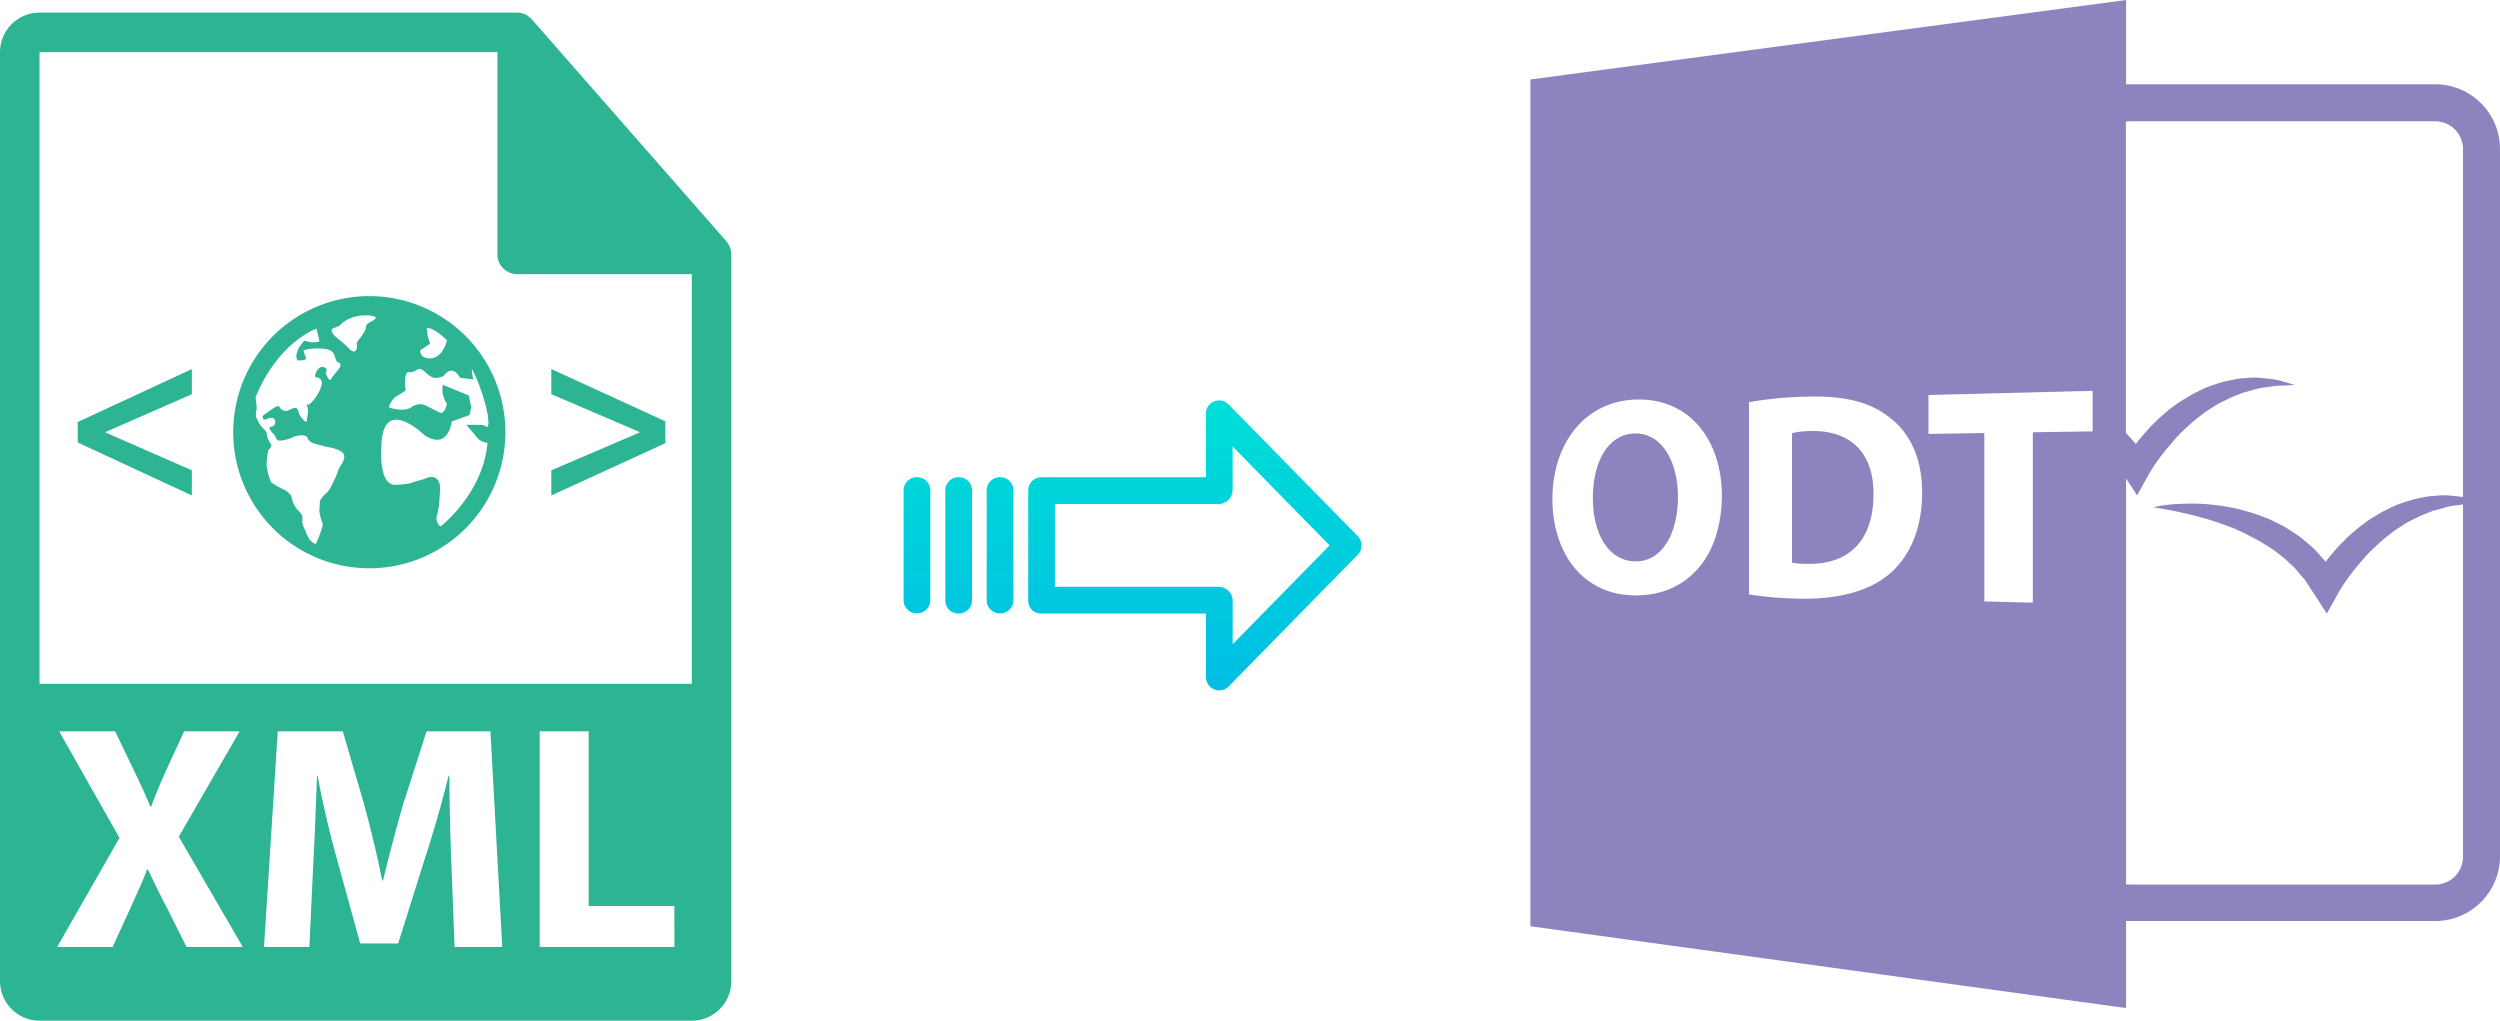 <svg xmlns="http://www.w3.org/2000/svg" xmlns:xlink="http://www.w3.org/1999/xlink" viewBox="0 0 496 202.5"><defs><style>.cls-1{fill:#8d83bf;}.cls-2{fill:url(#linear-gradient);}.cls-3{fill:url(#linear-gradient-2);}.cls-4{fill:url(#linear-gradient-3);}.cls-5{fill:url(#linear-gradient-4);}.cls-6{fill:#2db493;}</style><linearGradient id="linear-gradient" x1="237.06" y1="628.53" x2="237.06" y2="747.73" gradientTransform="translate(0 -579.16)" gradientUnits="userSpaceOnUse"><stop offset="0" stop-color="#00efd1"/><stop offset="1" stop-color="#00acea"/></linearGradient><linearGradient id="linear-gradient-2" x1="198.41" y1="628.53" x2="198.41" y2="747.73" xlink:href="#linear-gradient"/><linearGradient id="linear-gradient-3" x1="190.2" y1="628.53" x2="190.2" y2="747.73" xlink:href="#linear-gradient"/><linearGradient id="linear-gradient-4" x1="181.92" y1="628.53" x2="181.92" y2="747.73" xlink:href="#linear-gradient"/></defs><title>xml to odt</title><g id="Layer_2" data-name="Layer 2"><g id="Layer_1-2" data-name="Layer 1"><g id="Layer_2-2" data-name="Layer 2"><g id="Layer_5_Image" data-name="Layer 5 Image"><path class="cls-1" d="M359.45,85.52a17.09,17.09,0,0,0-3.91.41v25.7a15.84,15.84,0,0,0,3,.23c7.91.19,13.16-4.24,13.16-13.82C371.76,89.71,367,85.39,359.45,85.52Z"/><path class="cls-1" d="M421.81,182.73h61.35A12.85,12.85,0,0,0,496,169.89V29.56a12.85,12.85,0,0,0-12.84-12.84H421.81V0L303.63,15.77v168L421.81,200Zm.8-158.67h60.55a5.52,5.52,0,0,1,5.5,5.5V98.62c-.15,0-.29-.06-.45-.07-.81-.11-1.64-.18-2.47-.26a13,13,0,0,0-2.49.08,11.73,11.73,0,0,0-2.5.32,20.68,20.68,0,0,0-2.48.55c-.8.25-1.61.52-2.41.8a25.37,25.37,0,0,0-2.31,1.07,18.57,18.57,0,0,0-2.23,1.23,15.61,15.61,0,0,0-2.12,1.41c-.69.49-1.36,1-2,1.56s-1.3,1.1-1.88,1.71-1.21,1.17-1.75,1.82-1.12,1.26-1.64,1.93c-.18.22-.34.47-.51.69l-.78-.88a23.54,23.54,0,0,0-1.87-2l-2.06-1.76c-.69-.58-1.48-1-2.22-1.52l-1.12-.73-1.18-.6c-.8-.38-1.57-.83-2.39-1.14l-2.46-.91c-.83-.27-1.67-.48-2.5-.72a21.84,21.84,0,0,0-2.52-.57,24.31,24.31,0,0,0-2.54-.38c-.84-.11-1.69-.22-2.54-.26a42.88,42.88,0,0,0-5.07,0,29,29,0,0,0-5,.65c1.65.25,3.28.54,4.88.89s3.19.7,4.74,1.16c.78.19,1.54.43,2.31.68s1.52.48,2.26.78,1.5.51,2.21.85,1.45.61,2.15,1l2.06,1.09c.69.33,1.31.79,2,1.18a14.8,14.8,0,0,1,1.87,1.29,19.66,19.66,0,0,1,1.77,1.39l1.64,1.52c.54.51.95,1.13,1.45,1.68l.73.83c.22.29.4.61.6.92l1.22,1.84,2.59,4,2.22-4c.29-.52.71-1.2,1.1-1.79s.83-1.22,1.28-1.81.9-1.18,1.36-1.75,1-1.12,1.45-1.69a19.21,19.21,0,0,1,1.54-1.6c.54-.54,1.07-1,1.62-1.51a15.32,15.32,0,0,1,1.7-1.41,16.39,16.39,0,0,1,1.78-1.32c.62-.39,1.23-.82,1.87-1.19s1.32-.66,2-1a18.6,18.6,0,0,1,2-.87l1.05-.42c.35-.12.73-.18,1.09-.29.72-.2,1.45-.43,2.2-.61s1.51-.19,2.28-.33a3.55,3.55,0,0,1,.47-.06V170a5.52,5.52,0,0,1-5.5,5.5H422.61a5.29,5.29,0,0,1-.8-.08V94.93L424,98.29l2.21-4c.29-.52.71-1.2,1.1-1.79s.84-1.22,1.28-1.81.9-1.18,1.37-1.75,1-1.12,1.45-1.69a20.81,20.81,0,0,1,1.53-1.6c.53-.54,1.07-1,1.62-1.51a20.83,20.83,0,0,1,1.7-1.41,16.39,16.39,0,0,1,1.78-1.32c.62-.39,1.23-.82,1.87-1.19s1.32-.66,2-1a18.6,18.6,0,0,1,2-.87l1.05-.42c.36-.12.73-.18,1.09-.29.72-.2,1.45-.43,2.2-.61s1.51-.2,2.28-.33a12.19,12.19,0,0,1,2.34-.2l2.4-.12c-.76-.25-1.54-.46-2.32-.69a12.32,12.32,0,0,0-2.4-.49c-.81-.11-1.64-.18-2.47-.26a13,13,0,0,0-2.49.08,11.73,11.73,0,0,0-2.5.32,20.68,20.68,0,0,0-2.48.55c-.8.25-1.61.52-2.41.8s-1.54.71-2.32,1.07A18.26,18.26,0,0,0,433.7,79a15.7,15.7,0,0,0-2.15,1.38,21.47,21.47,0,0,0-2,1.56c-.63.57-1.3,1.1-1.88,1.71s-1.21,1.17-1.75,1.82-1.12,1.26-1.64,1.93c-.18.22-.34.46-.51.69l-.78-.88c-.41-.44-.8-.89-1.21-1.32V24.14A4.58,4.58,0,0,1,422.61,24.06ZM324,118.12C313.79,117.86,308,109.45,308,99c0-11,6.45-19.46,16.62-19.73,10.89-.29,17,8.42,17,19.06C341.55,110.93,334.34,118.41,324,118.12Zm50.65-4.07c-4.18,3.42-10.45,4.92-18,4.72a72.49,72.49,0,0,1-9.65-.83V79.79a74.53,74.53,0,0,1,11.55-1.1c7.33-.19,12.16,1,16,3.88,4.17,3,6.8,8,6.8,15.16C381.33,105.51,378.55,110.82,374.65,114.05Zm40.53-28.47-11.87.18v33.81l-9.62-.25V85.92l-11.08.17V78.37l32.57-.83v8Z"/><path class="cls-1" d="M324.36,86c-5.29.09-8.34,5.56-8.34,12.8s3.15,12.48,8.4,12.58,8.49-5.4,8.49-12.8C332.91,91.74,329.84,85.91,324.36,86Z"/></g><g id="Layer_3" data-name="Layer 3"><path class="cls-2" d="M243.75,80.24a2.62,2.62,0,0,0-3.7-.06,2.59,2.59,0,0,0-.79,1.91V94.68H206.65A2.61,2.61,0,0,0,204,97.23v22a2.5,2.5,0,0,0,.77,1.8,2.61,2.61,0,0,0,1.88.7h32.62v12.59a2.62,2.62,0,0,0,1.62,2.45,2.64,2.64,0,0,0,2.89-.59l25.59-26.11a2.65,2.65,0,0,0,0-3.71Zm.81,47.58v-8.63a2.8,2.8,0,0,0-2.7-2.77H209.29V100h32.56a2.81,2.81,0,0,0,2.7-2.78V88.58l19.24,19.62Z"/><path class="cls-3" d="M198.41,94.68h0a2.6,2.6,0,0,0-2.65,2.55h0v21.89a2.58,2.58,0,0,0,2.59,2.56h.06a2.6,2.6,0,0,0,2.65-2.55h0V97.24a2.58,2.58,0,0,0-2.59-2.56Z"/><path class="cls-4" d="M190.16,94.68h0a2.61,2.61,0,0,0-2.61,2.55v21.93a2.56,2.56,0,0,0,2.56,2.56h.09a2.6,2.6,0,0,0,2.65-2.55h0V97.24a2.58,2.58,0,0,0-2.58-2.56Z"/><path class="cls-5" d="M181.92,94.68h0a2.6,2.6,0,0,0-2.65,2.55h0v21.89a2.58,2.58,0,0,0,2.59,2.56h.06a2.6,2.6,0,0,0,2.65-2.55h0V97.24A2.58,2.58,0,0,0,182,94.68Z"/></g></g><path class="cls-6" d="M145.06,50.43a3.9,3.9,0,0,0-.93-2.54l-38.57-44,0,0a3.46,3.46,0,0,0-.78-.65L104.5,3a4.41,4.41,0,0,0-.78-.32l-.21-.07a3.82,3.82,0,0,0-.9-.11H7.84A7.85,7.85,0,0,0,0,10.34V194.66a7.85,7.85,0,0,0,7.84,7.84H137.25a7.85,7.85,0,0,0,7.85-7.84V50.86C145.1,50.72,145.07,50.57,145.06,50.43ZM37,187.88l-3.87-7.74c-1.59-3-2.61-5.21-3.81-7.68h-.13c-.88,2.47-2,4.69-3.3,7.68l-3.55,7.74h-11l12.37-21.64L11.74,145.1H22.85l3.74,7.81c1.27,2.6,2.22,4.7,3.24,7.11H30c1-2.73,1.84-4.63,2.92-7.11l3.62-7.81h11L35.47,166l12.7,21.89Zm53.19,0-.63-16.37c-.2-5.15-.39-11.37-.39-17.59H89c-1.34,5.46-3.11,11.56-4.76,16.57L79,187.18H71.46L66.9,170.62c-1.4-5-2.86-11.11-3.88-16.7H62.9c-.25,5.78-.45,12.38-.76,17.71l-.76,16.25h-9l2.73-42.78H68l4.19,14.28c1.33,5,2.67,10.28,3.62,15.3H76c1.2-5,2.66-10.6,4.06-15.36l4.57-14.22H97.3l2.35,42.78Zm43.61,0H107.08V145.1h9.71v34.66h17Zm3.45-52.21H7.84V10.34H98.69V50.47a3.92,3.92,0,0,0,3.92,3.92h34.64Z"/><polygon class="cls-6" points="15.42 87.79 38.06 98.3 38.06 93.31 20.94 85.81 20.94 85.71 38.06 78.21 38.06 73.22 15.42 83.73 15.42 87.79"/><polygon class="cls-6" points="109.38 78.21 126.88 85.71 126.88 85.81 109.38 93.31 109.38 98.3 132.01 87.93 132.01 83.59 109.38 73.22 109.38 78.21"/><path class="cls-6" d="M73.27,58.75a27,27,0,1,0,27,27A27,27,0,0,0,73.27,58.75ZM83.42,69.47l1.93-1.29a9.09,9.09,0,0,1-.67-3.1c.46-.23,2.37.77,4,2.46-1.08,4-3.62,3.55-3.62,3.55S83.18,71,83.42,69.47ZM67.14,93.25a19.49,19.49,0,0,1-1.33,3,4.39,4.39,0,0,1-1.33,1.82,4,4,0,0,0-1,1.33l-.12,2a9.18,9.18,0,0,0,.6,2.3c.36.6-1.29,4.2-1.29,4.2-1.05-.2-1.64-1.42-2-2.38S59.85,104.1,60,103s-.94-1.67-1.29-2.27a5,5,0,0,1-.85-2.06c0-.6-1.33-1.45-1.33-1.45a13.91,13.91,0,0,1-2.78-1.57,12.72,12.72,0,0,1-.85-3.39,13.57,13.57,0,0,1,.36-3s1-.73.37-1.33a4.34,4.34,0,0,1-.73-2.18l-1.09-1.2a7.57,7.57,0,0,1-1-1.82,3.36,3.36,0,0,1,.12-1.57,15,15,0,0,0-.24-2.3C55.21,67.79,62.79,65.2,62.79,65.2l.6,2.54a4.72,4.72,0,0,1-2,.12,4,4,0,0,0-1.09-.24l-1,1.33a12.41,12.41,0,0,0-.48,1.33A2.27,2.27,0,0,0,59,71.49s1.69.12,1.69-.36a1.06,1.06,0,0,0-.24-.73l-.24-.85s1.09-.6,4-.36,1.81,2.29,3,2.78-1,2.18-1.46,3.14S64.6,73.9,64.6,73.9s.73-.83-.48-1.08-2,2.17-1.4,2.05a1.14,1.14,0,0,1,1.15,1.26A6.43,6.43,0,0,1,63.15,78a7.1,7.1,0,0,1-1.92,2.32s-.62-.38-.26.35-.12,2.41-.12,2.9-1.45-.85-1.69-2.06-1.66-.15-2.14,0a1.55,1.55,0,0,1-1.6-.81c-.25-.61-2.43,1.2-3,1.56s-.36,1.34.6.85S54.8,83,54.56,84s-1.2.36-1.08,1S54.56,86.12,54.8,87s2.55.12,3.27-.25,2.78-.72,3,.25,2.54,1.32,3.39,1.56S67,88.89,68,89.86,67.27,92.65,67.14,93.25ZM72.58,65c-.12,1.21-2,2.78-1.81,3.27s0,2.55-1.69.73-3.39-2.42-3.27-3.64c0-.24,1.75-.62,1.78-1,2.56-2.39,6.66-1.9,7-1.33C73.83,64.15,72.7,63.75,72.58,65Zm21,8.12c1.63,2.8,4,10.28,3.14,11.62l-1-.44H92.53l1.93,2.26a2.94,2.94,0,0,0,2.26,1.29c-.87,10.11-9.31,16.6-9.31,16.6a2,2,0,0,1-.64-2.41l.36-1.94.2-3.26s0-3.38-3.22-1.78c-3.47.89-2,.89-5.52,1.13S75.66,89,75.66,89c0-11.06,8.48-2.71,8.48-2.71,4.85,3.22,5.49-2.67,5.49-2.67l3.54-1.29.33-1.61L93,78.46l-5.15-2.12a4.79,4.79,0,0,0,.83,3.73s-.45,2.34-1.53,1.73l-3-1.5a3.06,3.06,0,0,0-2.62.54c-1.62,1-4.35,0-4.35,0a3.49,3.49,0,0,1,1.92-2.46l1.39-.92a7.6,7.6,0,0,1,0-2.94c.32-1.29.89-.16,2.18-1.13s2.17,1.89,4.1,1.57,1-.64,2.27-1.29,2.25,1.29,2.25,1.29l2.58.32A16.42,16.42,0,0,1,93.59,73.08Z"/></g></g></svg>